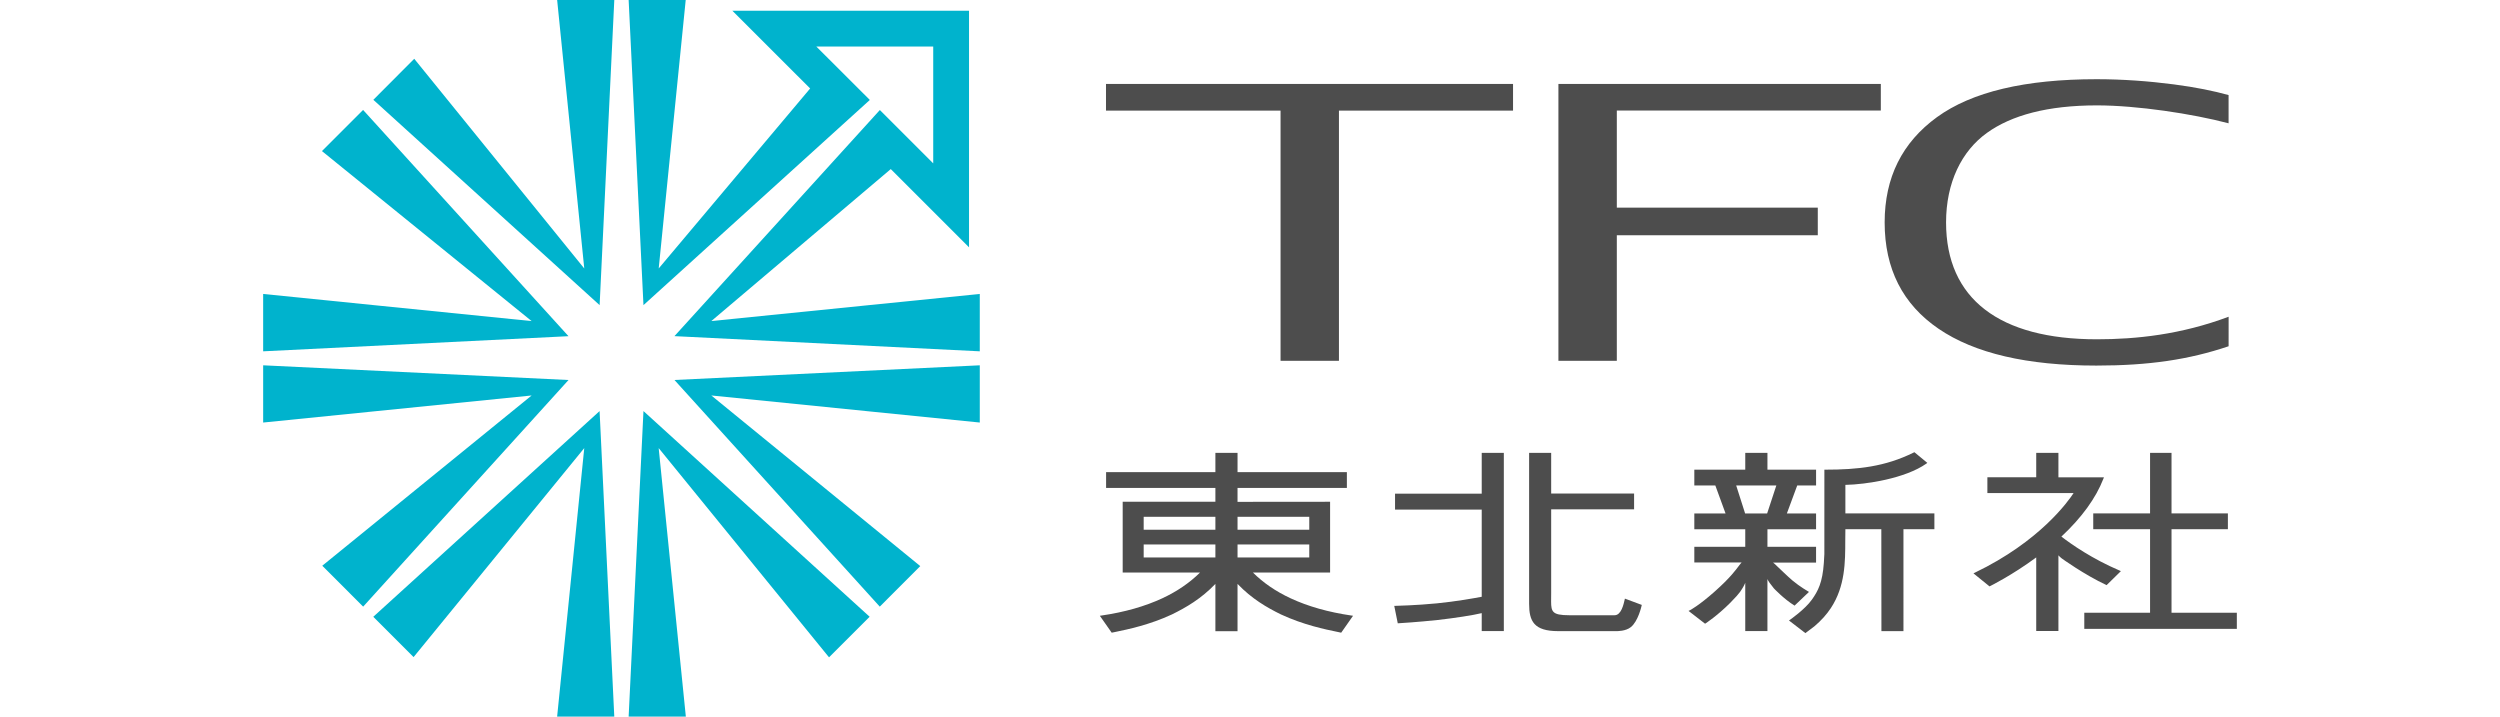 <?xml version="1.0" encoding="utf-8"?>
<!-- Generator: Adobe Illustrator 27.5.0, SVG Export Plug-In . SVG Version: 6.00 Build 0)  -->
<svg version="1.1" id="レイヤー_1" xmlns="http://www.w3.org/2000/svg" xmlns:xlink="http://www.w3.org/1999/xlink" x="0px"
	 y="0px" width="664px" height="190.321px" viewBox="0 0 664 190.321" style="enable-background:new 0 0 664 190.321;"
	 xml:space="preserve">
<style type="text/css">
	.st0{fill:#4D4D4D;}
	.st1{fill:#00B3CD;}
</style>
<g>
	<g>
		<g>
			<g>
				<path class="st0" d="M401.863,29.379h-46.239v66.451h-15.509v-66.451h-46.364v-7.084h108.112V29.379z"/>
				<path class="st0" d="M499.546,29.357h-70.119v25.793h53.376v7.333h-53.376v33.347h-15.511V22.296h85.63V29.357z"/>
				<path class="st0" d="M591.918,91.966c-10.57,3.567-21.201,5.133-35.127,5.133c-18.374,0-32.338-3.254-41.888-9.767
					c-9.56-6.516-14.339-15.938-14.339-28.261c0-11.915,4.638-21.23,13.9-27.958
					c9.253-6.716,23.385-10.076,42.386-10.076c6.838,0,13.814,0.501,20.524,1.378
					c5.844,0.761,10.601,1.741,14.536,2.837v7.499c-9.605-2.539-24.33-4.76-34.962-4.76
					c-13.1,0-22.702,2.621-29.214,7.303c-6.736,4.838-10.86,13.195-10.86,23.777
					c0,20.327,14.195,31.046,40.029,31.046c10.462,0,22.346-1.24,35.019-5.992L591.918,91.966z"/>
			</g>
			<g>
				<g>
					<path class="st0" d="M393.546,120.282v10.841h-23.023v4.224h23.023c0,0,0,22.708,0,23.155
						c-2.034,0.386-6.868,1.255-11.94,1.752c-5.324,0.527-10.906,0.66-10.966,0.66l-0.327,0.007l0.935,4.634
						l0.237-0.021c0.06,0,5.169-0.305,10.392-0.869c4.503-0.505,9.383-1.263,11.669-1.819c0,0.608,0,4.767,0,4.767
						h5.873v-47.331H393.546z"/>
				</g>
				<g>
					<path class="st0" d="M406.133,120.282v40.092c0,4.589,1.261,7.255,7.726,7.255h15.533
						c0.094,0,2.425,0.036,3.758-1.07c1.927-1.522,2.817-5.503,2.854-5.665l0.052-0.23l-4.48-1.671l-0.071,0.303
						c-0.268,1.152-0.884,4.114-2.68,4.114h-11.99c-2.401,0-3.594-0.259-4.191-0.862
						c-0.549-0.556-0.669-1.344-0.669-2.791c0-0.289,0.005-0.595,0.007-0.914l0.009-1.284V135.282h22.023v-4.203
						h-22.023v-10.797H406.133z"/>
				</g>
			</g>
			<path class="st0" d="M322.809,120.29v5.101h-29.03v4.21h29.03v3.668H298.186v18.788c0,0,20.306,0,20.549,0
				c-2.73,2.709-6.108,5.027-10.031,6.853c-4.598,2.14-10.028,3.683-16.14,4.575l-0.447,0.066l3.151,4.492
				l0.897-0.185c3.422-0.705,9.156-1.901,15.095-4.663c3.763-1.85,7.753-4.153,11.548-8.11
				c0,1.166,0,12.564,0,12.564h5.881c0,0,0-11.398,0-12.564c3.79,3.958,7.768,6.26,11.522,8.102
				c5.966,2.77,11.683,3.965,15.107,4.662l0.904,0.193l3.147-4.492l-0.441-0.066
				c-6.119-0.892-11.552-2.436-16.141-4.575c-3.925-1.826-7.288-4.128-10.017-6.853c0.275,0,20.505,0,20.505,0
				v-18.788l-24.587,0.023v-3.691H357.73v-4.21h-29.04v-5.101H322.809z M322.809,137.257v3.444h-19.047v-3.444
				H322.809z M347.742,137.257v3.444h-19.052v-3.444H347.742z M322.809,144.609v3.452h-19.047v-3.452H322.809z
				 M347.742,144.609v3.452h-19.052v-3.452H347.742z"/>
			<path class="st0" d="M511.896,122.94l-3.435-2.835l-0.167,0.081c-7.617,3.787-14.888,4.559-23.46,4.559h-0.279
				l-0.007,22.441c0-0.007-0.136,2.34-0.136,2.34c-0.36,5.205-1.541,7.44-3.182,9.75
				c-1.827,2.577-5.733,5.278-5.777,5.316l-0.298,0.216l4.355,3.349l2.41-1.819
				c1.761-1.493,3.231-3.119,4.359-4.835c3.816-5.792,3.82-12.245,3.824-17.955l0.03-2.992h9.546l0.027,27.074
				h5.851V140.561h8.217v-4.21h-23.64c0,0,0-7.083,0-7.566c5.465-0.096,15.876-1.686,21.502-5.644L511.896,122.94z
				 M461.695,150.482c-0.591,0.765-2.039,2.874-6.23,6.595c-4.229,3.764-6.573,4.981-6.598,4.989l-0.39,0.193
				l4.386,3.393l0.167-0.096c0.029-0.029,3.047-1.968,6.511-5.435c2.949-2.971,2.9-3.402,3.402-4.122
				c0.248-0.438,0.457-0.824,0.598-1.217c0,1.7,0,12.831,0,12.831h5.891c0,0,0-13.71,0-13.82
				c0.224,0.584,0.681,1.19,1.712,2.48c0,0,2.628,2.808,5.495,4.583l3.825-3.639c0,0-2.503-1.448-4.367-3.022
				c-1.507-1.284-3.504-3.274-4.069-3.78c0,0-0.765-0.779-1.114-0.994c1.181,0,11.435,0,11.435,0v-4.182H469.432
				v-4.663h12.917v-4.203h-7.756l2.752-7.44h5.005v-4.189H469.432v-4.47h-5.891v4.47H450.01v4.189h5.578
				l2.718,7.44H450.01v4.203h13.53v4.649H450.01v4.172c0,0,10.148,0,11.28,0h1.278
				C462.567,149.397,461.977,150.06,461.695,150.482z M471.797,128.933l-2.445,7.44h-5.849l-2.373-7.44H471.797z"/>
			<g>
				<g>
					<path class="st0" d="M571.057,120.29c0,0,0,15.535,0,16.068c-0.527,0-15.091,0-15.091,0v4.203
						c0,0,14.564,0,15.091,0c0,0.543,0,21.661,0,22.188c-0.535,0-17.469,0-17.469,0v4.27h40.517v-4.27
						c0,0-16.811,0-17.348,0c0-0.527,0-21.645,0-22.188c0.536,0,14.971,0,14.971,0v-4.203c0,0-14.435,0-14.971,0
						c0-0.534,0-16.068,0-16.068H571.057z"/>
				</g>
				<g>
					<path class="st0" d="M559.513,155.412l3.794-3.72l-0.378-0.171c-7.251-3.103-12.686-6.891-15.426-9
						c5.386-5.026,9.148-10.194,11.152-15.356l0.146-0.378c0,0-11.559,0-12.086,0c0-0.513,0-6.513,0-6.513h-5.896
						c0,0,0,5.993,0,6.497c-0.529,0-12.972,0-12.972,0v4.196c0,0,21.931,0,22.894,0
						c-1.397,2.146-8.978,12.854-26.206,21.126l-0.386,0.193l4.262,3.459l0.164-0.081
						c0.052-0.029,5.769-2.83,12.244-7.61c0,1.016,0,19.536,0,19.536h5.896c0,0,0-19.076,0-20.095
						c0.256,0.261,0.55,0.595,0.877,0.817C547.592,148.314,553.535,152.62,559.513,155.412z"/>
				</g>
			</g>
		</g>
		<path class="st1" d="M260.229,78.072V93.31l-81.096-4.031l54.556-60.056l14.175,14.169V12.352l-31.043,0.015
			l14.204,14.18L170.904,81.043L166.968,0h15.158l-7.173,71.298l40.222-47.8L194.524,2.859h62.85v62.828
			l-20.784-20.78l-47.662,40.365L260.229,78.072z M166.968,190.321h15.19l-7.214-71.309l45.244,55.574l10.788-10.774
			l-60.071-54.631L166.968,190.321z M233.668,161.123l10.756-10.768l-55.496-45.318l71.302,7.189V97.025
			l-81.096,3.898L233.668,161.123z M69.895,97.025v15.201l71.311-7.189l-55.61,45.222l10.861,10.864l54.54-60.192
			L69.895,97.025z M99.144,163.819l10.704,10.707l45.333-55.514l-7.205,71.309h15.18l-3.904-81.14L99.144,163.819z
			 M155.181,71.304L110.021,15.612L99.16,26.509l60.099,54.534L163.157,0h-15.18L155.181,71.304z M69.895,93.31
			l81.093-4.017L96.436,29.197L85.509,40.125l55.688,45.155l-71.303-7.208V93.31z"/>
	</g>
</g>
</svg>
